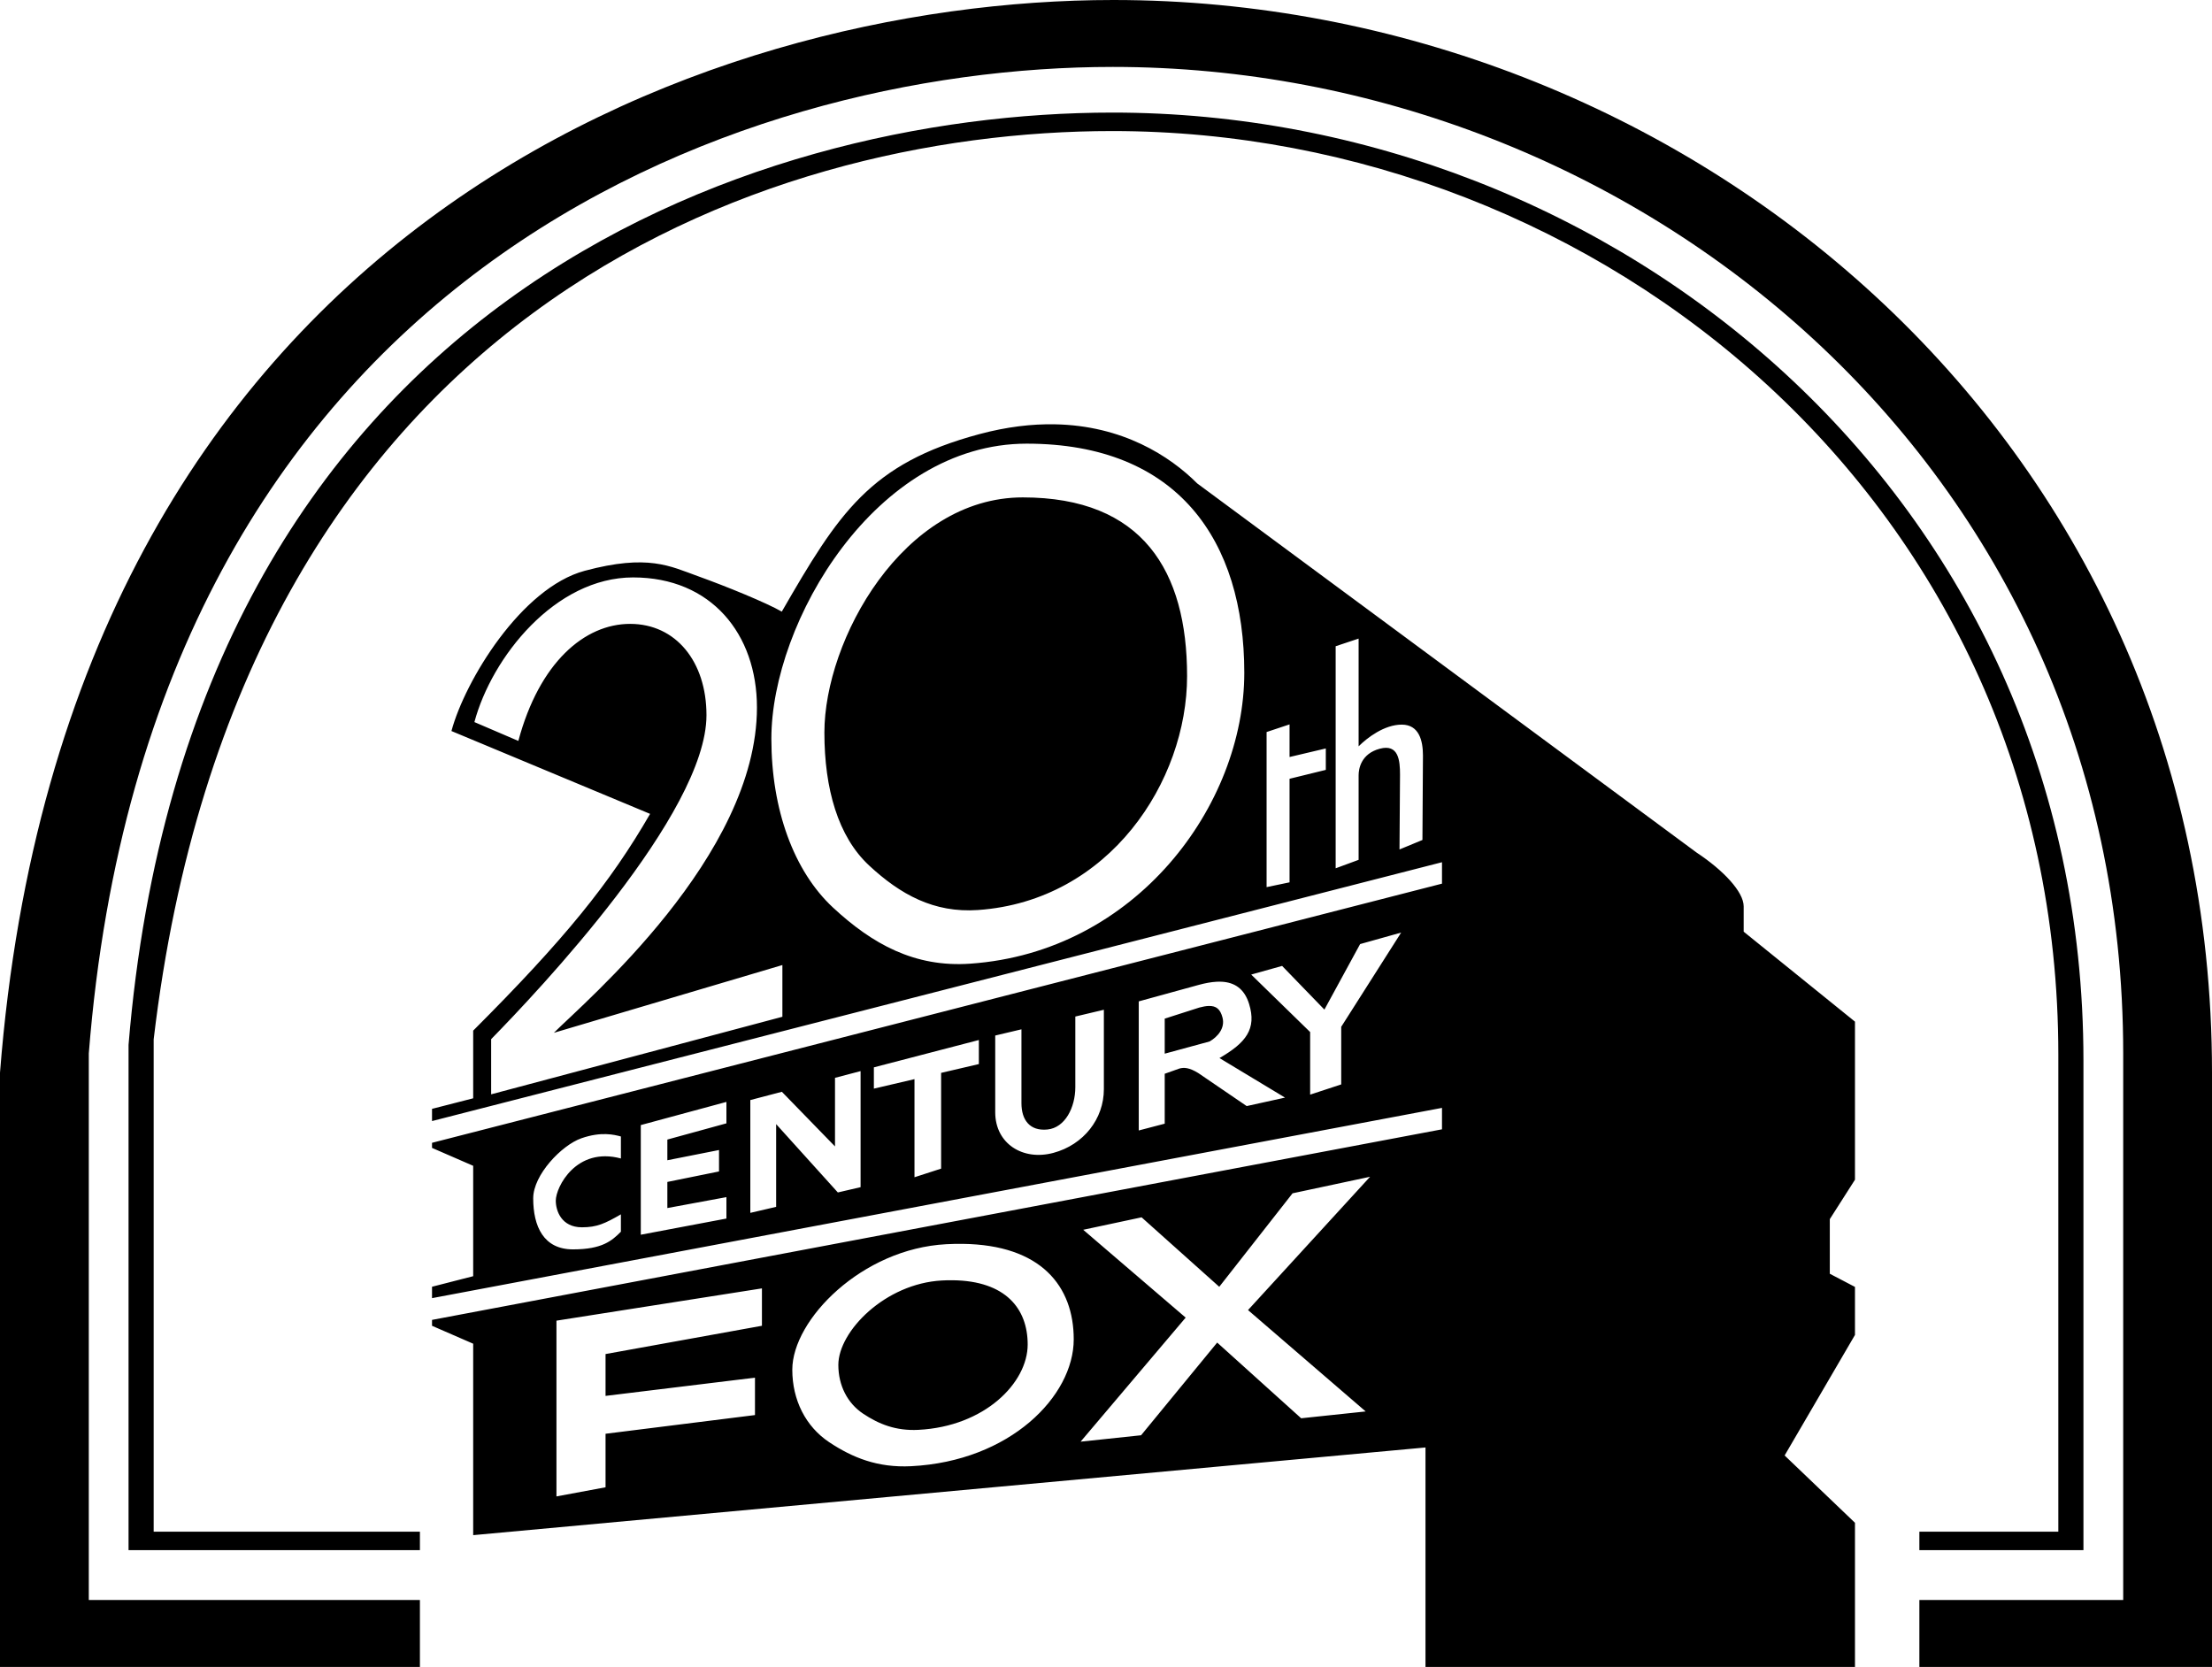 <?xml version="1.0" encoding="UTF-8" standalone="no"?>
<!-- Created with Inkscape (http://www.inkscape.org/) -->

<svg
   xmlns:dc="http://purl.org/dc/elements/1.1/"
   xmlns:cc="http://creativecommons.org/ns#"
   xmlns:rdf="http://www.w3.org/1999/02/22-rdf-syntax-ns#"
   xmlns:svg="http://www.w3.org/2000/svg"
   xmlns="http://www.w3.org/2000/svg"
   xmlns:sodipodi="http://sodipodi.sourceforge.net/DTD/sodipodi-0.dtd"
   xmlns:inkscape="http://www.inkscape.org/namespaces/inkscape"
   width="500"
   height="376.782"
   viewBox="0 0 500 376.782"
   id="svg2"
   version="1.1"
   inkscape:version="0.91 r13725"
   sodipodi:docname="20th Century Fox 1972.svg">
  <defs
     id="defs4" />
  <sodipodi:namedview
     id="base"
     pagecolor="#ffffff"
     bordercolor="#666666"
     borderopacity="1.0"
     inkscape:pageopacity="0.0"
     inkscape:pageshadow="2"
     inkscape:zoom="0.7"
     inkscape:cx="267.44135"
     inkscape:cy="205.9211"
     inkscape:document-units="px"
     inkscape:current-layer="layer1"
     showgrid="false"
     showguides="false"
     inkscape:window-width="1366"
     inkscape:window-height="705"
     inkscape:window-x="-8"
     inkscape:window-y="-8"
     inkscape:window-maximized="1"
     units="px" />
  <g
     inkscape:label="Layer 1"
     inkscape:groupmode="layer"
     id="layer1"
     transform="translate(0,-675.58)">
    <path
       style="fill:#000000;fill-opacity:1;fill-rule:evenodd;stroke:none;stroke-width:1px;stroke-linecap:butt;stroke-linejoin:miter;stroke-opacity:1"
       d="m 238.373,771.486 c -5.135,-0.09 -10.795,0.56 -16.995,2.221 -24.799,6.645 -31.856,17.942 -44.662,40.121 -3.445,-1.989 -12.58,-5.724 -18.916,-7.998 -6.335,-2.274 -11.285,-5.076 -25.626,-1.233 -14.34,3.843 -27.086,24.864 -30.13,36.221 l 44.903,18.725 c -9.032,15.644 -19.391,28.395 -39.99,48.994 l 0,15.297 -9.304,2.385 0,2.759 228.293,-58.507 0,4.844 -228.293,58.58 0,1.149 9.304,4.047 0,24.952 -9.304,2.386 0,2.576 228.293,-43.005 0,4.844 -228.293,43.078 0,1.332 9.304,4.05 0,43.272 215.26,-19.819 0,49.605 97.08,0 0,-32.581 -15.901,-15.213 15.901,-27.246 0,-10.855 -5.689,-2.975 0,-12.345 5.689,-8.913 0,-35.727 -25.157,-20.335 0,-5.722 c 0,-3.292 -4.602,-8.169 -10.632,-12.151 L 270.624,784.855 c -6.184,-6.184 -16.846,-13.1 -32.252,-13.369 z m -6.304,4.376 c 34.169,0 49.191,21.881 49.191,51.793 0,29.912 -24.483,63.149 -61.964,65.751 -12.566,0.872 -22.119,-4.444 -30.993,-12.677 -8.874,-8.234 -13.943,-22.191 -13.943,-38.171 0,-26.373 23.54,-66.695 57.709,-66.695 z m -0.878,12.147 c -27.112,0 -44.845,32.231 -44.845,53.157 0,12.68 3.075,23.52 10.116,30.053 7.042,6.533 14.623,10.75 24.594,10.058 29.74,-2.065 47.274,-29.145 47.274,-52.879 0,-23.734 -10.027,-40.389 -37.14,-40.389 z m -88.069,18.089 c 17.652,0 27.978,12.803 27.978,29.387 0,33.618 -38.878,66.52 -45.906,73.547 l 51.657,-15.319 0,11.693 -65.831,17.529 0,-12.469 c 10.446,-10.673 48.672,-50.975 48.672,-73.233 0,-12.122 -6.932,-20.635 -17.258,-20.635 -10.326,0 -20.524,8.756 -25.267,26.456 l -9.933,-4.259 c 3.928,-14.661 18.237,-32.698 35.888,-32.698 z m 163.98,13.826 0,24.352 c 1.951,-1.951 5.823,-4.906 9.75,-4.906 3.927,0 4.793,3.644 4.793,6.988 l -0.117,19.084 -5.184,2.144 0.117,-16.911 c 0,-3.247 -0.344,-6.993 -4.581,-5.858 -4.237,1.135 -4.778,4.549 -4.778,6 l 0,19.117 -5.188,1.91 0,-50.194 5.188,-1.727 z m -15.612,19.395 0,7.372 8.196,-1.935 0,4.844 -8.196,2.012 0,23.408 -5.188,1.083 0,-35.058 5.188,-1.727 z m 25.227,47.055 -13.548,21.301 0,13.021 -7.025,2.309 0,-14.145 -13.325,-12.992 6.988,-1.957 9.56,9.875 8.071,-14.81 9.278,-2.601 z m -41.728,11.115 c 0.422,-0.022 0.838,-0.025 1.244,0 2.708,0.164 5.007,1.455 6.106,4.998 1.759,5.668 -0.705,8.796 -6.692,12.253 l 14.821,8.938 -8.664,1.913 -10.925,-7.449 c -2.081,-1.288 -3.265,-1.309 -4.284,-1.035 l -3.322,1.182 0,11.283 -5.869,1.533 0,-29.178 13.684,-3.761 c 1.31,-0.351 2.634,-0.61 3.9,-0.677 z m -1.804,5.473 c -0.587,0.021 -1.272,0.141 -2.071,0.355 l -7.841,2.51 0,7.921 10.149,-2.762 c 1.787,-1.032 3.559,-2.991 2.905,-5.433 -0.491,-1.831 -1.381,-2.655 -3.143,-2.59 z m -23.668,0.86 0,17.972 c 0,6.664 -4.556,12.54 -11.419,14.379 -6.862,1.839 -13.138,-2.067 -13.138,-9.176 l 0,-17.35 5.927,-1.405 0,16.698 c 0,3.733 1.839,6.34 5.858,5.949 4.019,-0.391 6.319,-5.011 6.319,-9.568 l 0,-15.967 6.454,-1.533 z m -28.256,6.838 0,5.437 -8.532,1.994 0,21.641 -6.019,1.946 0,-22.175 -9.18,2.148 0,-4.811 23.73,-6.18 z m -26.734,7.028 0,26.233 -5.14,1.196 -13.947,-15.447 0,18.7 -5.839,1.361 0,-25.498 7.131,-1.873 12.012,12.352 0,-15.506 5.784,-1.518 z m -30.327,6.963 0,4.844 -13.351,3.666 0,4.676 11.679,-2.312 0,4.844 -11.679,2.371 0,5.902 13.351,-2.47 0,4.844 -19.355,3.655 0,-24.784 19.355,-5.236 z m -27.195,7.277 c 1.481,0.044 2.589,0.332 3.344,0.534 l 0,4.972 c -10.102,-2.707 -14.719,6.478 -14.719,9.535 0,2.255 1.251,6.022 5.916,6.022 3.359,0 5.166,-0.827 8.803,-2.927 l 0,3.926 c -2.011,2.011 -4.206,3.992 -10.833,3.992 -6.627,0 -8.989,-5.176 -8.989,-11.54 0,-5.294 6.42,-12.016 10.903,-13.578 2.242,-0.781 4.095,-0.981 5.576,-0.937 z m 172.688,9.641 -27.59,30.133 26.595,22.914 -14.584,1.544 -18.981,-17.112 -17.2,20.95 -13.676,1.449 23.752,-28.04 -23.16,-19.852 13.197,-2.817 17.555,15.703 16.57,-21.133 17.522,-3.739 z m -92.097,15.165 c 17.717,0.234 25.11,9.554 25.11,21.583 0,12.831 -14.387,27.561 -36.774,28.677 -7.506,0.374 -13.213,-1.905 -18.513,-5.437 -5.301,-3.532 -8.327,-9.518 -8.327,-16.373 0,-11.313 15.753,-27.37 34.824,-28.373 1.274,-0.067 2.5,-0.092 3.681,-0.077 z m -2.192,8.228 c -0.795,-0.019 -1.62,0 -2.477,0.051 -12.831,0.675 -23.427,11.48 -23.427,19.091 0,4.612 2.035,8.64 5.601,11.016 3.566,2.376 7.405,3.91 12.454,3.659 15.062,-0.751 24.744,-10.664 24.744,-19.296 0,-8.093 -4.976,-14.364 -16.896,-14.522 z m -43.176,1.837 0,8.452 -35.35,6.392 0,9.458 33.777,-4.12 0,8.452 -33.777,4.229 0,12.096 -11.097,2.064 0,-39.726 46.447,-7.296 z"
       id="path4226"
       inkscape:connector-curvature="0" />
    <path
       style="opacity:1;fill:#000000;fill-opacity:1;fill-rule:nonzero;stroke:none;stroke-width:10;stroke-linecap:round;stroke-linejoin:round;stroke-miterlimit:4;stroke-dasharray:none;stroke-opacity:0.341"
       d="M 251.683,675.58 C 159.222,675.58 14.929,727.228 0,918.036 l 0,134.326 94.918,0 0,-15.125 -74.846,0 0,-123.54 C 34,737.379 166.509,690.706 251.548,690.706 c 117.748,0 228.381,89.725 228.381,222.991 l 0,123.54 -46.074,0 0,15.124 66.146,0 0,-134.325 C 500,773.137 379.709,675.58 251.683,675.58 Z"
       id="rect4147"
       inkscape:connector-curvature="0"
       sodipodi:nodetypes="sccccccssccccss" />
    <path
       style="opacity:1;fill:#000000;fill-opacity:1;fill-rule:nonzero;stroke:none;stroke-width:10;stroke-linecap:round;stroke-linejoin:round;stroke-miterlimit:4;stroke-dasharray:none;stroke-opacity:0.341"
       d="m 251.489,701.027 c -81.714,0 -208.557,42.643 -222.432,210.724 l 0,114.221 65.861,0 0,-4.175 -60.182,0 0,-111.287 C 54.136,746.434 171.834,705.201 251.449,705.201 c 110.238,0 213.815,84 213.815,208.766 l 0,107.83 -31.41,0 0,4.175 37.088,0 0,-110.672 c 0,-128.056 -106.308,-214.273 -219.453,-214.273 z"
       id="path4152"
       inkscape:connector-curvature="0"
       sodipodi:nodetypes="sccccccssccccss" />
  </g>
</svg>
